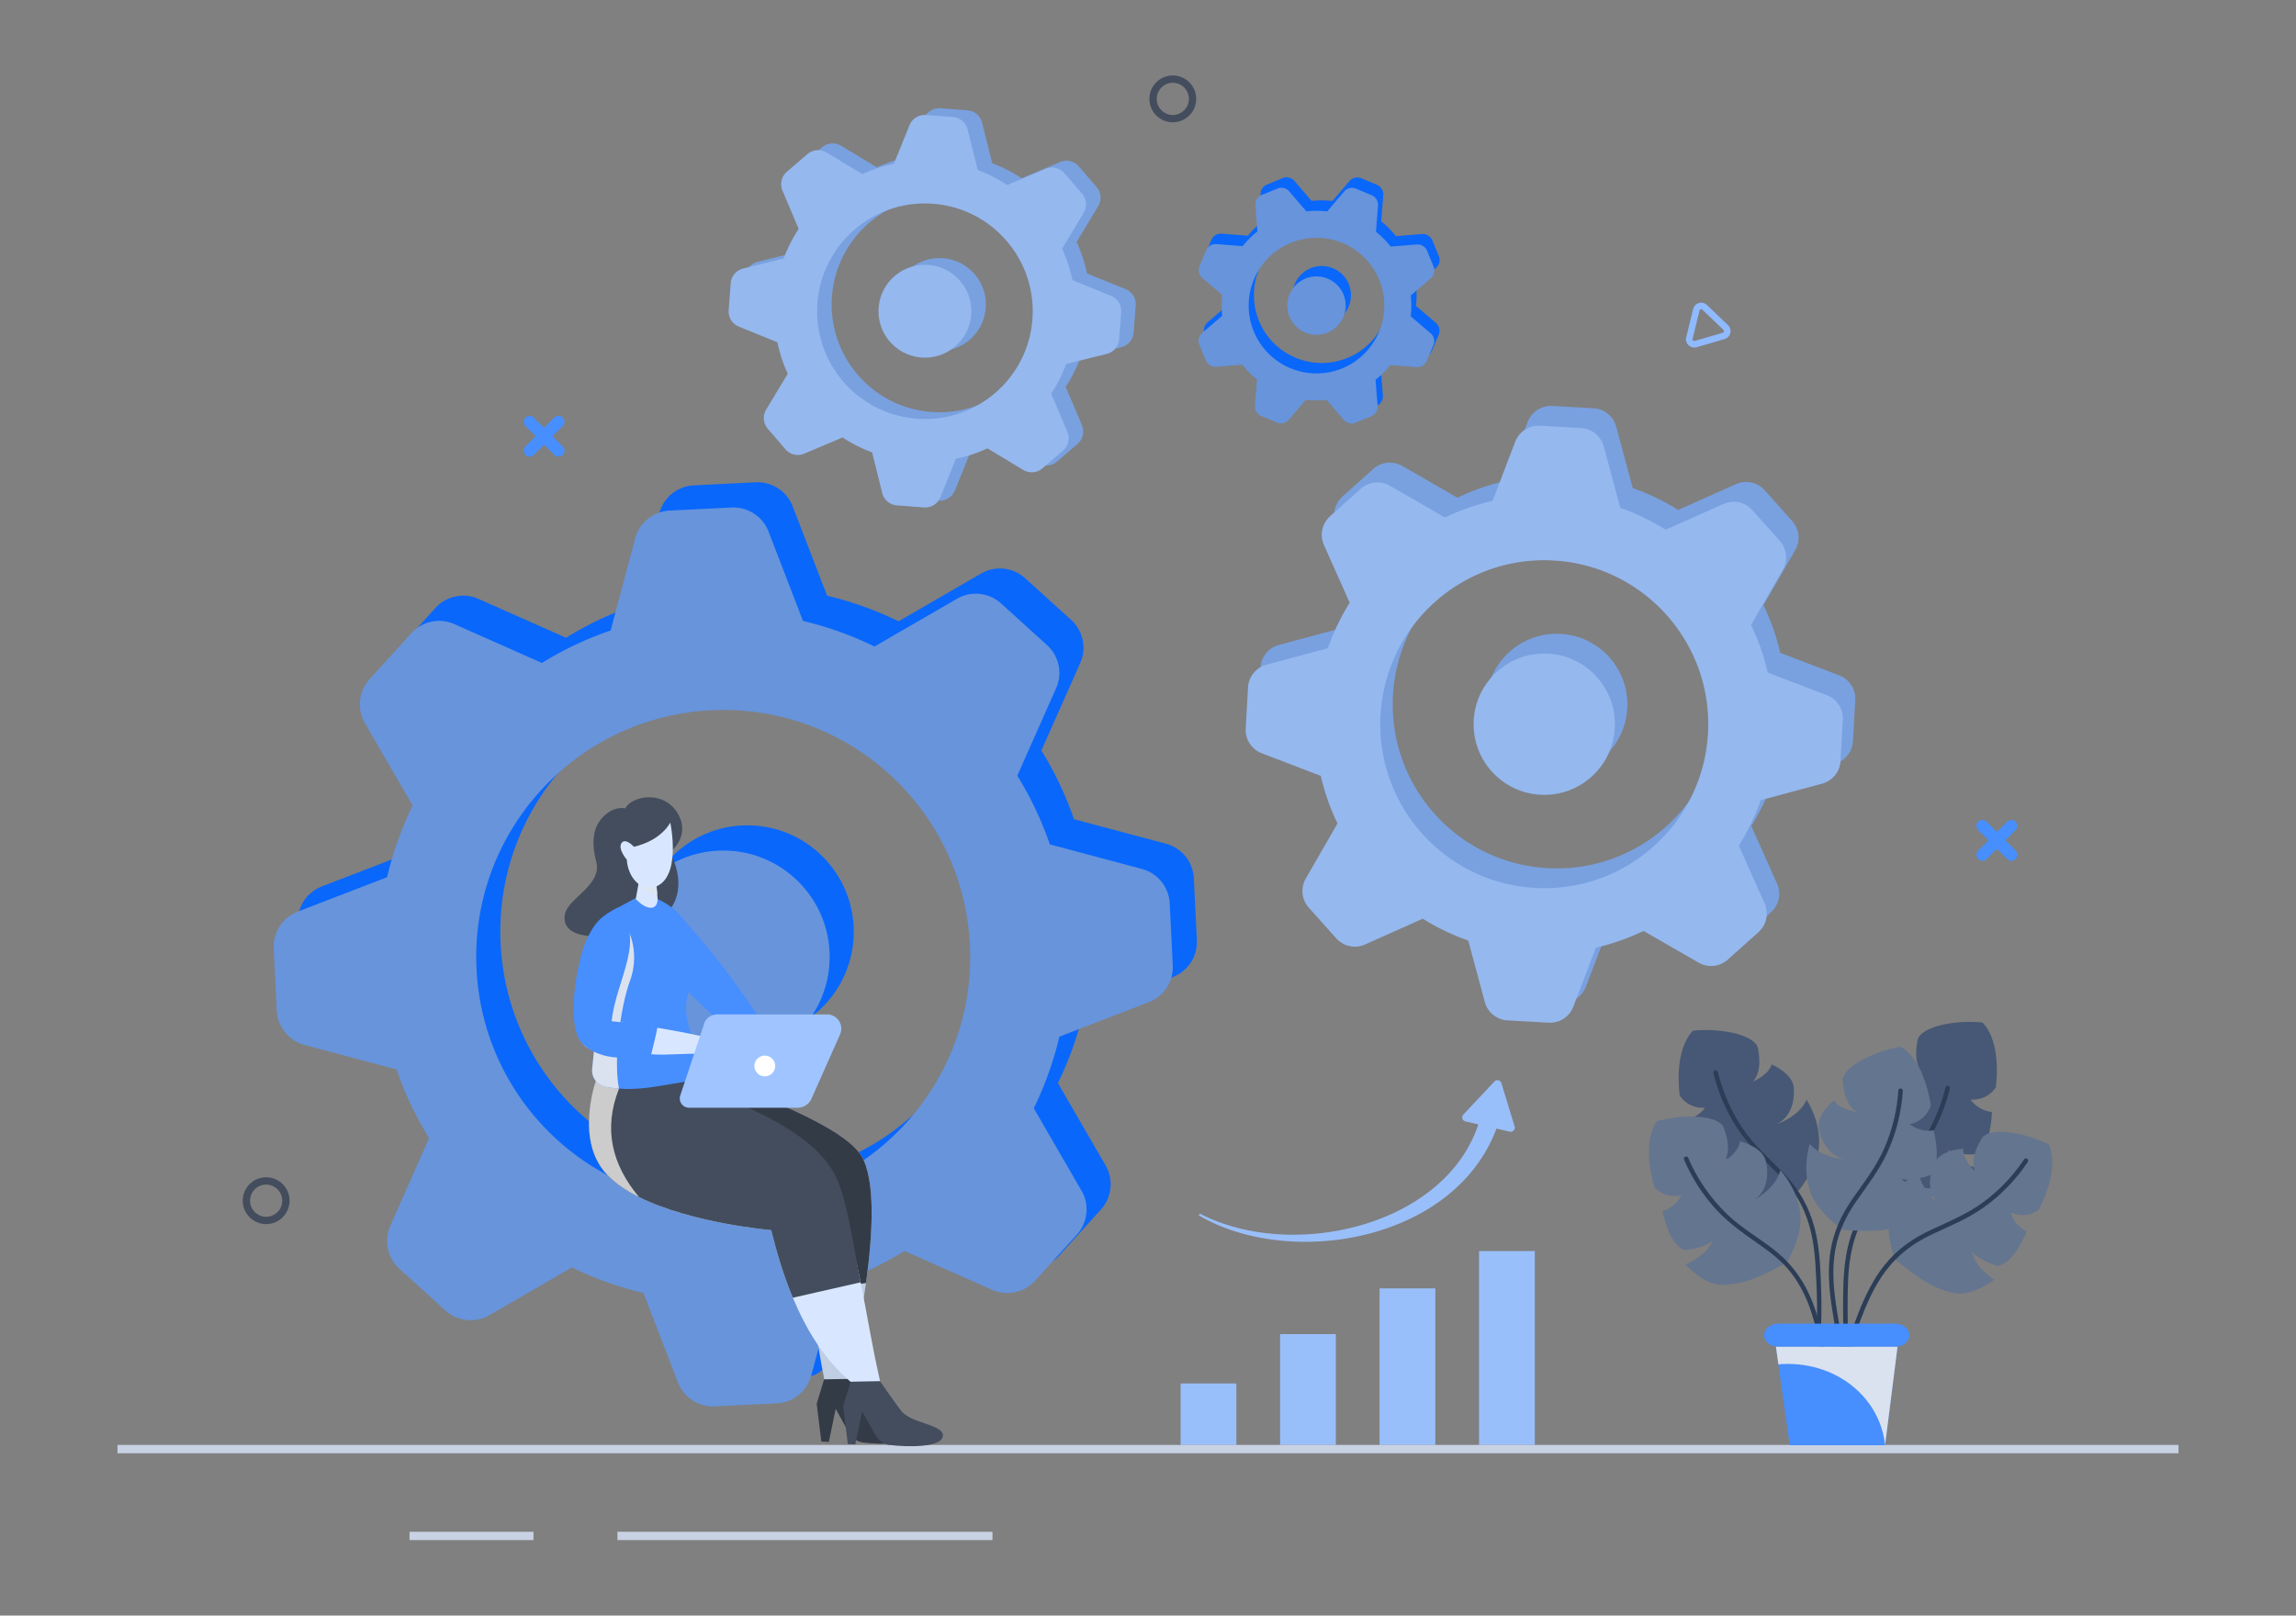 <svg xmlns="http://www.w3.org/2000/svg" viewBox="0 0 1364 960" id="BusinessWorkflowOrganization"><rect x="0" y="0" width="1364" height="960" fill="#808080" stroke="none"/><path fill="#0967fb" d="m692.677 501.35-54.664-14.576-.003-.009a203.24 203.24 0 0 0-19.333-40.81l23.076-52.018a22.321 22.321 0 0 0-5.413-25.592l-27.318-24.759a22.32 22.32 0 0 0-26.174-2.778l-49.014 28.377-.035.002a202.43 202.43 0 0 0-42.442-15.21h-.001l-20.469-53.113a22.324 22.324 0 0 0-21.925-14.268l-36.824 1.81a22.324 22.324 0 0 0-20.473 16.544l-14.594 54.728-.016.005c-14.407 4.899-28.03 11.393-40.748 19.254l-.027.018-52.029-23.081a22.323 22.323 0 0 0-25.592 5.413l-24.758 27.319a22.32 22.32 0 0 0-2.778 26.174l28.341 48.951a203.466 203.466 0 0 0-15.194 42.55l-53.091 20.461a22.322 22.322 0 0 0-14.267 21.925l1.81 36.824a22.323 22.323 0 0 0 16.544 20.472l54.655 14.574.005.016a203.258 203.258 0 0 0 19.336 40.814l-23.073 52.009a22.322 22.322 0 0 0 5.415 25.592l27.318 24.758a22.32 22.32 0 0 0 26.174 2.778l49.002-28.37c13.426 6.575 27.619 11.701 42.436 15.164l.04-.002 20.484 53.152a22.323 22.323 0 0 0 21.925 14.268l36.824-1.81a22.323 22.323 0 0 0 20.472-16.544l14.58-54.676.025-.009a201.387 201.387 0 0 0 40.746-19.298l.034-.023 52.029 23.081a22.319 22.319 0 0 0 25.591-5.414l24.758-27.318a22.32 22.32 0 0 0 2.778-26.174l-28.343-48.955a203.407 203.407 0 0 0 15.191-42.544l53.096-20.463a22.322 22.322 0 0 0 14.268-21.925l-1.81-36.824a22.323 22.323 0 0 0-16.545-20.47zM451.193 700.226c-80.943 3.978-149.794-58.423-153.772-139.365-3.978-80.942 58.422-149.794 139.365-153.772 80.943-3.978 149.75 58.424 153.728 139.367s-58.378 149.792-139.321 153.77z" class="color5091cc svgShape"></path><circle cx="443.971" cy="553.656" r="63.232" fill="#0967fb" class="color5091cc svgShape"></circle><path fill="#79a1e0" d="m1092.663 401.328-35.083-13.423-.001-.006a134.933 134.933 0 0 0-9.93-28.29l18.852-32.745a14.82 14.82 0 0 0-1.797-17.274l-16.318-18.247a14.82 14.82 0 0 0-17.09-3.653l-34.336 15.332-.023-.001a134.381 134.381 0 0 0-26.968-12.992h-.001l-9.826-36.493a14.822 14.822 0 0 0-13.486-10.945l-24.441-1.363a14.822 14.822 0 0 0-14.668 9.502l-13.439 35.124-.011.003a132.645 132.645 0 0 0-28.244 9.882l-.019.01-32.752-18.856a14.822 14.822 0 0 0-17.275 1.796l-18.246 16.319a14.82 14.82 0 0 0-3.653 17.09l15.313 34.292a135.098 135.098 0 0 0-12.989 27.04l-36.478 9.822a14.82 14.82 0 0 0-10.944 13.486l-1.363 24.441a14.82 14.82 0 0 0 9.502 14.668l35.077 13.421.002.011a134.992 134.992 0 0 0 9.932 28.294l-18.849 32.739a14.82 14.82 0 0 0 1.797 17.275l16.318 18.246a14.82 14.82 0 0 0 17.09 3.653l34.328-15.329a132.64 132.64 0 0 0 26.967 12.961l.026.001 9.833 36.52a14.822 14.822 0 0 0 13.486 10.945l24.441 1.363a14.82 14.82 0 0 0 14.668-9.502l13.426-35.09.017-.004a133.687 133.687 0 0 0 28.246-9.911l.024-.013 32.752 18.856a14.82 14.82 0 0 0 17.274-1.797l18.246-16.318a14.82 14.82 0 0 0 3.653-17.09l-15.314-34.294a135.138 135.138 0 0 0 12.987-27.036l36.481-9.823a14.822 14.822 0 0 0 10.945-13.486l1.363-24.441a14.824 14.824 0 0 0-9.502-14.67zM919.391 515.869c-53.724-2.997-94.851-48.985-91.854-102.708s48.984-94.851 102.708-91.854 94.822 48.983 91.825 102.706-48.955 94.853-102.679 91.856z" class="colore079c7 svgShape"></path><circle cx="924.806" cy="418.586" r="41.983" fill="#79a1e0" class="colore079c7 svgShape"></circle><path fill="#79a1e0" d="m668.636 171.781-22.88-9.278-.001-.004a88.698 88.698 0 0 0-6.158-18.72l12.815-21.273a9.74 9.74 0 0 0-.956-11.375L640.97 98.927a9.742 9.742 0 0 0-11.183-2.623l-22.764 9.629-.015-.001a88.34 88.34 0 0 0-17.553-8.889l-5.982-24.11a9.742 9.742 0 0 0-8.72-7.368l-16.044-1.214a9.741 9.741 0 0 0-9.763 6.053l-9.289 22.907a87.192 87.192 0 0 0-18.696 6.129l-.013.006-21.278-12.817a9.742 9.742 0 0 0-11.376.956l-12.203 10.487a9.742 9.742 0 0 0-2.623 11.183l9.617 22.735a88.782 88.782 0 0 0-8.888 17.601l-24.1 5.98a9.744 9.744 0 0 0-7.368 8.72l-1.214 16.044a9.741 9.741 0 0 0 6.053 9.763l22.876 9.276.001.007a88.745 88.745 0 0 0 6.159 18.723l-12.813 21.269a9.742 9.742 0 0 0 .956 11.376l10.486 12.203a9.742 9.742 0 0 0 11.183 2.623l22.758-9.627a87.21 87.21 0 0 0 17.553 8.869l.017.001 5.987 24.128a9.741 9.741 0 0 0 8.72 7.368l16.044 1.214a9.741 9.741 0 0 0 9.763-6.053l9.28-22.885.011-.002a87.875 87.875 0 0 0 18.707-6.154l21.278 12.817a9.74 9.74 0 0 0 11.375-.956l12.203-10.486a9.742 9.742 0 0 0 2.623-11.183l-9.617-22.736a88.803 88.803 0 0 0 8.886-17.598l24.102-5.98a9.741 9.741 0 0 0 7.368-8.72l1.214-16.044a9.74 9.74 0 0 0-6.052-9.767zm-115.358 73.017c-35.266-2.669-61.695-33.425-59.026-68.691 2.669-35.266 33.425-61.695 68.691-59.026 35.266 2.669 61.676 33.423 59.007 68.689s-33.406 61.697-68.672 59.028z" class="colore079c7 svgShape"></path><circle cx="558.102" cy="180.938" r="27.595" fill="#79a1e0" class="colore079c7 svgShape"></circle><path fill="#0967fb" d="m844.785 139.078-15.482 1.237-.002-.002a55.791 55.791 0 0 0-8.743-8.79l1.206-15.576a6.128 6.128 0 0 0-3.746-6.127l-9.339-3.904a6.128 6.128 0 0 0-7.028 1.679l-10.084 11.835-.009.004a55.598 55.598 0 0 0-12.377-.047l-10.164-11.87a6.127 6.127 0 0 0-6.981-1.683l-9.364 3.842a6.128 6.128 0 0 0-3.782 6.157l1.238 15.501-.004.003a54.856 54.856 0 0 0-8.781 8.716l-.005.007-15.58-1.206a6.128 6.128 0 0 0-6.127 3.746l-3.904 9.339a6.128 6.128 0 0 0 1.679 7.028l11.82 10.071a55.845 55.845 0 0 0-.033 12.404l-11.865 10.16a6.127 6.127 0 0 0-1.683 6.981l3.842 9.364a6.13 6.13 0 0 0 6.157 3.782l15.48-1.236.003.004a55.761 55.761 0 0 0 8.744 8.791l-1.206 15.574a6.128 6.128 0 0 0 3.746 6.127l9.338 3.904a6.128 6.128 0 0 0 7.028-1.679l10.082-11.832c4.077.471 8.22.497 12.372.036l.01-.004 10.171 11.878a6.127 6.127 0 0 0 6.981 1.683l9.364-3.842a6.13 6.13 0 0 0 3.782-6.157l-1.237-15.486.006-.004a55.278 55.278 0 0 0 8.777-8.728l.007-.009 15.58 1.206a6.128 6.128 0 0 0 6.127-3.746l3.904-9.338a6.128 6.128 0 0 0-1.679-7.028l-11.821-10.072c.466-4.086.487-8.237.033-12.402l11.866-10.161a6.127 6.127 0 0 0 1.683-6.981l-3.842-9.364a6.129 6.129 0 0 0-6.158-3.785zm-44.272 73.595c-20.583 8.446-44.119-1.394-52.565-21.977-8.446-20.583 1.394-44.119 21.977-52.565 20.583-8.446 44.108 1.398 52.554 21.981 8.446 20.583-1.383 44.115-21.966 52.561z" class="color5091cc svgShape"></path><circle cx="785.214" cy="175.404" r="17.359" fill="#0967fb" class="color5091cc svgShape"></circle><path fill="#6794db" d="m678.356 516.33-54.664-14.577-.003-.009a203.24 203.24 0 0 0-19.333-40.81l23.076-52.018a22.321 22.321 0 0 0-5.413-25.592L594.7 358.566a22.32 22.32 0 0 0-26.174-2.778l-49.014 28.377-.035.002a202.43 202.43 0 0 0-42.442-15.21h-.001l-20.469-53.113a22.324 22.324 0 0 0-21.925-14.268l-36.824 1.81a22.324 22.324 0 0 0-20.473 16.544l-14.594 54.728-.016.005c-14.407 4.899-28.03 11.393-40.748 19.254l-.027.018-52.029-23.081a22.323 22.323 0 0 0-25.592 5.413l-24.758 27.319a22.32 22.32 0 0 0-2.778 26.174l28.341 48.951a203.466 203.466 0 0 0-15.194 42.55l-53.091 20.461a22.322 22.322 0 0 0-14.267 21.925l1.81 36.824a22.323 22.323 0 0 0 16.544 20.472l54.655 14.574.005.016a203.258 203.258 0 0 0 19.336 40.814l-23.073 52.009a22.322 22.322 0 0 0 5.415 25.592l27.318 24.758a22.32 22.32 0 0 0 26.174 2.778l49.002-28.37c13.426 6.575 27.619 11.701 42.436 15.164l.04-.002 20.484 53.152a22.323 22.323 0 0 0 21.925 14.268l36.824-1.81a22.325 22.325 0 0 0 20.473-16.544l14.58-54.676.025-.009a201.387 201.387 0 0 0 40.746-19.298l.034-.023 52.029 23.081a22.32 22.32 0 0 0 25.592-5.414l24.758-27.318a22.32 22.32 0 0 0 2.778-26.174l-28.343-48.955a203.407 203.407 0 0 0 15.191-42.544l53.096-20.463a22.322 22.322 0 0 0 14.268-21.925l-1.81-36.824a22.327 22.327 0 0 0-16.546-20.47zM436.871 715.206c-80.943 3.978-149.794-58.423-153.772-139.365s58.422-149.793 139.365-153.772c80.943-3.978 149.75 58.425 153.728 139.367 3.978 80.942-58.378 149.792-139.321 153.77z" class="color679fdb svgShape"></path><circle cx="429.649" cy="568.636" r="63.232" fill="#6794db" class="color679fdb svgShape"></circle><path fill="#95b8ef" d="m1085.271 413.079-35.083-13.423-.001-.006a134.933 134.933 0 0 0-9.93-28.29l18.852-32.745a14.818 14.818 0 0 0-1.797-17.274l-16.318-18.247a14.82 14.82 0 0 0-17.09-3.653l-34.336 15.332-.023-.001a134.381 134.381 0 0 0-26.968-12.992h-.001l-9.826-36.493a14.822 14.822 0 0 0-13.486-10.945l-24.441-1.363a14.822 14.822 0 0 0-14.668 9.502l-13.439 35.124c-.004 0-.007.002-.011.003a132.645 132.645 0 0 0-28.244 9.882l-.019.01-32.752-18.856a14.822 14.822 0 0 0-17.275 1.796l-18.246 16.319a14.82 14.82 0 0 0-3.653 17.09l15.313 34.292a135.098 135.098 0 0 0-12.989 27.04l-36.478 9.822a14.82 14.82 0 0 0-10.944 13.486l-1.363 24.441a14.82 14.82 0 0 0 9.502 14.668l35.077 13.421.002.011a134.992 134.992 0 0 0 9.932 28.294l-18.849 32.739a14.82 14.82 0 0 0 1.797 17.275l16.318 18.246a14.82 14.82 0 0 0 17.09 3.653l34.328-15.329a132.64 132.64 0 0 0 26.967 12.961l.026.001 9.833 36.52a14.82 14.82 0 0 0 13.486 10.944l24.441 1.363a14.82 14.82 0 0 0 14.668-9.502l13.426-35.09.017-.004a133.687 133.687 0 0 0 28.246-9.911l.024-.013 32.752 18.856a14.82 14.82 0 0 0 17.275-1.797l18.246-16.318a14.82 14.82 0 0 0 3.653-17.09l-15.314-34.294a135.138 135.138 0 0 0 12.987-27.036l36.481-9.823a14.82 14.82 0 0 0 10.944-13.486l1.363-24.441a14.825 14.825 0 0 0-9.502-14.669zM911.999 527.621c-53.724-2.997-94.851-48.985-91.854-102.708s48.984-94.851 102.708-91.854 94.822 48.983 91.825 102.706-48.956 94.853-102.679 91.856z" class="coloref95d6 svgShape"></path><circle cx="917.413" cy="430.338" r="41.983" fill="#95b8ef" class="coloref95d6 svgShape"></circle><path fill="#95b8ef" d="m660.01 175.777-22.88-9.278-.001-.004a88.698 88.698 0 0 0-6.158-18.72l12.815-21.273a9.74 9.74 0 0 0-.956-11.375l-10.486-12.203a9.742 9.742 0 0 0-11.183-2.623l-22.764 9.629-.015-.001a88.313 88.313 0 0 0-17.553-8.889l-5.982-24.11a9.742 9.742 0 0 0-8.72-7.368l-16.044-1.214a9.741 9.741 0 0 0-9.763 6.053l-9.289 22.907a87.192 87.192 0 0 0-18.696 6.129l-.013.006-21.278-12.817a9.742 9.742 0 0 0-11.376.956l-12.203 10.487a9.742 9.742 0 0 0-2.623 11.183l9.617 22.735a88.782 88.782 0 0 0-8.888 17.601l-24.1 5.98a9.744 9.744 0 0 0-7.368 8.72l-1.214 16.044a9.741 9.741 0 0 0 6.053 9.763l22.876 9.276.001.007a88.745 88.745 0 0 0 6.159 18.723l-12.813 21.269a9.742 9.742 0 0 0 .956 11.376l10.486 12.203a9.742 9.742 0 0 0 11.183 2.623l22.758-9.627a87.21 87.21 0 0 0 17.553 8.869l.017.001 5.987 24.128a9.741 9.741 0 0 0 8.72 7.368l16.044 1.214a9.741 9.741 0 0 0 9.763-6.053l9.28-22.885.011-.002a87.875 87.875 0 0 0 18.707-6.154l21.278 12.817a9.74 9.74 0 0 0 11.375-.956l12.203-10.486a9.742 9.742 0 0 0 2.623-11.183l-9.617-22.736a88.803 88.803 0 0 0 8.886-17.598l24.102-5.98a9.741 9.741 0 0 0 7.368-8.72l1.214-16.044a9.742 9.742 0 0 0-6.052-9.768zm-115.358 73.017c-35.266-2.669-61.695-33.425-59.026-68.691s33.425-61.695 68.691-59.026 61.676 33.423 59.007 68.689c-2.669 35.266-33.406 61.697-68.672 59.028z" class="coloref95d6 svgShape"></path><circle cx="549.476" cy="184.934" r="27.595" fill="#95b8ef" class="coloref95d6 svgShape"></circle><path fill="#6794db" d="m841.664 145.278-15.482 1.237-.002-.002a55.791 55.791 0 0 0-8.743-8.79l1.206-15.576a6.128 6.128 0 0 0-3.746-6.127l-9.339-3.904a6.128 6.128 0 0 0-7.028 1.679l-10.084 11.835-.009.004a55.598 55.598 0 0 0-12.377-.047l-10.164-11.87a6.127 6.127 0 0 0-6.981-1.683l-9.364 3.842a6.128 6.128 0 0 0-3.782 6.157l1.238 15.501-.004.003a54.856 54.856 0 0 0-8.781 8.716l-.005.007-15.58-1.206a6.128 6.128 0 0 0-6.127 3.746l-3.904 9.339a6.128 6.128 0 0 0 1.679 7.028l11.82 10.071a55.845 55.845 0 0 0-.033 12.404l-11.865 10.16a6.127 6.127 0 0 0-1.683 6.981l3.843 9.364a6.13 6.13 0 0 0 6.157 3.782l15.48-1.236.003.004a55.804 55.804 0 0 0 8.744 8.791l-1.206 15.574a6.128 6.128 0 0 0 3.746 6.127l9.338 3.904a6.128 6.128 0 0 0 7.028-1.679l10.082-11.832c4.077.471 8.22.497 12.372.036l.01-.004 10.171 11.878a6.127 6.127 0 0 0 6.981 1.683l9.364-3.842a6.13 6.13 0 0 0 3.782-6.157l-1.237-15.486.006-.004a55.278 55.278 0 0 0 8.777-8.728l.007-.009 15.58 1.206a6.128 6.128 0 0 0 6.127-3.746l3.904-9.338a6.128 6.128 0 0 0-1.679-7.028l-11.821-10.072c.466-4.086.487-8.237.033-12.402l11.866-10.161a6.127 6.127 0 0 0 1.683-6.981l-3.842-9.364a6.13 6.13 0 0 0-6.159-3.785zm-44.271 73.595c-20.583 8.446-44.119-1.394-52.565-21.977s1.394-44.119 21.977-52.565c20.583-8.446 44.108 1.398 52.554 21.981 8.446 20.583-1.383 44.115-21.966 52.561z" class="color679fdb svgShape"></path><circle cx="782.094" cy="181.603" r="17.359" fill="#6794db" class="color679fdb svgShape"></circle><path fill="#99bffa" d="M701.386 822.063h33.118v36.528h-33.118zM760.479 792.75h33.118v65.84h-33.118zM819.573 765.571h33.118v93.02h-33.118zM878.666 743.383h33.118V858.59h-33.118zM899.792 669.344l-7.856-25.729c-.551-1.804-2.857-2.338-4.15-.961l-18.452 19.638c-1.294 1.377-.606 3.632 1.239 4.059l7.707 1.784a78.654 78.654 0 0 1-7.841 16.633c-4.24 6.813-9.549 13.013-15.609 18.465-12.144 10.925-27.152 18.817-43.054 23.83-15.937 4.994-32.86 7.207-49.7 6.489-8.419-.369-16.826-1.488-25.042-3.469-8.212-1.983-16.242-4.833-23.785-8.708a.634.634 0 0 0-.613 1.111c7.445 4.293 15.469 7.589 23.746 10.014 8.281 2.425 16.821 3.986 25.438 4.781a150.926 150.926 0 0 0 51.689-4.254c8.441-2.219 16.716-5.207 24.634-9.047 7.914-3.839 15.475-8.536 22.372-14.165 6.893-5.622 13.118-12.189 18.249-19.602a89.19 89.19 0 0 0 10.237-19.598l7.881 1.825c1.843.429 3.461-1.292 2.91-3.096z" class="color99d1fa svgShape"></path><path fill="#c8d2e3" d="M1294.186 863.552H69.814v-4.961h1224.372zM589.604 915.16H366.792v-4.96h222.812zM316.924 915.16H243.29v-4.96h73.634z" class="colorc8cbe3 svgShape"></path><path fill="#434d5d" d="M397.988 506.363s12.951-9.435 4.44-23.31c-8.51-13.874-27.381-9.989-30.927-2.713-7-1.171-12.46 3.526-15.51 7.893-2.404 3.444-5.272 10.36-1.757 23.865 3.515 13.505-15.787 21.213-18.409 30.339-1.686 5.871.925 12.21 12.858 13.598 11.933 1.387 43.847-11.562 43.847-11.562 3.787-.008 17.907-14.075 5.458-38.11z" class="color43455d svgShape"></path><path fill="#c0cee3" d="M489.809 820.253c-5.561-28.179-8.597-51.221-7.825-71.52.549-14.887 2.02-28.553 3.218-42.294l-86.339-49.425-27.433-15.71h52.571s74.991 24.314 87.71 45.51c8.554 14.264 6.783 46.408 2.768 75.56-4.24 30.573-10.974 57.879-10.974 57.879h-13.696z" class="colore3c0c1 svgShape"></path><path fill="#333b47" d="m489.594 819.628-4.426 14.473 2.771 22.497 4.455.216 4.062-19.694 7.193 13.077c1.937 3.521 4.844 6.401 8.829 6.918 10.511 1.363 31.051 1.717 31.902-5.18.875-7.087-19.035-7.392-24.85-15.184-5.632-7.547-12.401-17.418-12.401-17.418l-17.535.295zM514.48 762.374l-17.882 2.942-14.614-16.583-64.541-73.19-18.579-18.529-15.737-15.71h40.876s74.991 24.314 87.71 45.51c8.552 14.264 6.782 46.408 2.767 75.56z" class="color333547 svgShape"></path><path fill="#d8e7ff" d="M505.317 821.089c-15.711-13.467-26.151-30.537-34.306-49.963-5.286-12.593-9.402-26.109-12.844-40.148 0 0-80.003-6.758-101.052-37.381-14.34-20.872-2.843-52.293-2.843-52.293 13.666.423 31.597-2.569 42.92 1.097 42.67 13.79 88.482 31.969 99.131 61.495 6.285 17.431 10.624 36.707 14.964 58.079 3.591 17.655 6.826 38.172 11.565 58.82l-17.535.294z" class="colorffd8d9 svgShape"></path><path fill="#434d5d" d="m511.287 761.975-26.685 6.059-13.591 3.092c-5.286-12.593-9.402-26.109-12.844-40.148 0 0-47.109-3.99-78.532-19.651-9.526-4.763-17.631-10.598-22.52-17.73-13.117-19.102-4.613-47.056-3.067-51.645.15-.424.225-.648.225-.648h.099c13.667.398 33.119-3.866 44.416-.2 42.671 13.79 88.932 32.667 99.581 62.193 6.31 17.431 8.579 37.306 12.918 58.678z" class="color43455d svgShape"></path><path fill="#cccccc" d="M379.635 711.327c-9.526-4.763-17.631-10.598-22.52-17.73-13.117-19.102-4.613-47.056-3.067-51.645.15-.424.225-.648.225-.648h.099l13.367 5.56c-9.522 24.141-4.088 45.34 11.896 64.463z" class="colorcccccc svgShape"></path><path fill="#478eff" d="M406.109 585.959c8.98 10.851 25.032 23.43 34.226 34.102 4.532-3.929 9.811-5.875 13.606-10.881-15.445-23.422-32.629-47.07-52.365-67.157 3.68 15.283.239 28.876 4.533 43.936z" class="colorffbc47 svgShape"></path><path fill="#478eff" d="M427.793 642.576c-21.148-2.818-38.506 5.96-60.053 4.289a70.785 70.785 0 0 1-7.98-1.072c-5.013-.997-8.504-5.586-7.98-10.673l7.107-69.325 6.26-21.322 1.446-4.887 11.209-6.011 12.325.425c18.38 7.98 31.056 29.576 19.908 53.44-10.823 23.191 17.758 55.136 17.758 55.136z" class="colorffbc47 svgShape"></path><path fill="#d8e7ff" d="M390.666 534.188c0 6.976-6.479 6.976-12.976 0l1.526-8.432.943-5.245 9.771 4.885.72 8.604.016.188z" class="colorffd8d9 svgShape"></path><path fill="#dae2ef" d="M374.099 583.325c-4.913 13.367-9.901 45.261-6.36 63.539a70.785 70.785 0 0 1-7.98-1.072c-5.013-.997-8.504-5.586-7.98-10.673l7.107-69.325 6.26-21.322c5.511 4.339 8.675 9.72 8.675 9.72s6.313 12.849.278 29.133z" class="colorefdae5 svgShape"></path><path fill="#d8e7ff" d="M433.401 618.83c-5.61 8.534-9.042 6.998-16.561 7.452-9.797-.561-20.302.945-30.205.171-11.948-.933-29.517 2.926-39.24-5.011-9.722-7.938 2.598-47.106 5.469-55.917 3.814-11.699 8.085-16.798 13.706-26.057-2.521 8.968-5.041 17.532-7.563 26.343 1.583 13.641 2.913 27.358 4.323 40.996 9.659 1.304 16.917 2.164 27.114 3.896 9.001 1.529 21.287 3.627 30.659 6.188 8.267-4.496 17.908-6.595 12.298 1.939z" class="colorffd8d9 svgShape"></path><path fill="#478eff" d="M390.773 609.498c-1.007 5.451-2.844 12.719-4.255 18.381-12.637.592-27.844 3.085-39.627-6.833-11.783-9.918-3.85-50.094.909-61.082 5.11-11.797 9.371-15.557 18.804-20.544 18.048 18.145-.911 43.346-3.225 67.402 8.938 1.137 18.5 1.23 27.394 2.676z" class="colorffbc47 svgShape"></path><path fill="#dde5f2" d="M390.419 531.262c-.668.086-3.276-.289-4.027-.533-4.234-1.37-5.105-2.49-7.177-4.974l.943-5.245 9.771 4.885.49 5.867z" class="colorf2dde2 svgShape"></path><path fill="#d8e7ff" d="M398.201 488.775s-4.954 10.497-21.584 14.388c0 0-5.19-5.661-7.431-2.123-2.241 3.538 3.185 9.789 3.185 9.789.623 10.281 8.02 18.437 15.686 16.511 17.433-4.38 10.144-38.565 10.144-38.565z" class="colorffd8d9 svgShape"></path><path fill="#434d5d" d="m505.317 821.089-4.425 14.473 2.77 22.497 4.455.217 4.062-19.694 7.193 13.076c1.937 3.521 4.844 6.402 8.829 6.918 10.511 1.362 31.051 1.717 31.902-5.18.874-7.088-19.036-7.392-24.851-15.185-5.631-7.547-12.4-17.419-12.4-17.419l-17.535.297z" class="color43455d svgShape"></path><path fill="#9fc4ff" d="m404.125 650.931 14.591-43.802a8.473 8.473 0 0 1 7.406-4.357h65.195c6.131 0 10.232 6.31 7.742 11.912l-16.955 38.146a9.12 9.12 0 0 1-8.334 5.416h-64.373c-3.792-.001-6.471-3.716-5.272-7.315z" class="color9fcfff svgShape"></path><circle cx="454.352" cy="633.419" r="6.187" fill="#ffffff" class="colorffffff svgShape"></circle><path fill="#465875" d="M1067.961 708.112c-14.584 5.049-27.48 9.094-40.827 6.542-10.37-1.982-18.843-15.505-18.843-15.505 14.305-3.366 18.161-10.948 18.161-10.948-5.841 3.281-16.832 2.561-16.832 2.561-8.987-3.594-9.437-25.164-9.437-25.164 8.538-.899 12.666-7.298 12.666-7.298-10.665.427-15.018-7.407-15.018-7.407-3.308-29.22 7.99-38.448 7.99-38.448 13.178-1.473 34.126 1.159 38.264 9.393 0 0 3.763 13.831-2.687 20.843 0 0 9.418-4.015 11.102-10.186 0 0 13.463 5.609 13.182 14.865 0 0 1.455 14.746-10.044 20.575 0 0 13.13-4.308 17.617-14.405 0 0 9.406 13.858 7.11 29.916-1.781 12.457-12.404 24.666-12.404 24.666z" class="color557546 svgShape"></path><path fill="#2c3d57" d="M1017.939 637.666c2.794 11.643 7.564 22.792 14.128 32.812 6.635 10.128 15.275 18.156 23.757 26.674 4.416 4.435 8.576 9.11 11.839 14.474 3.244 5.332 5.643 11.128 7.341 17.126 2.941 10.392 3.522 21.236 4.007 31.971.522 11.536.969 23.4-.584 34.878-.227 1.679 2.344 2.406 2.573.71 1.366-10.101 1.203-20.422.873-30.587-.343-10.557-.7-21.366-2.847-31.735-2.488-12.017-7.548-23.249-15.576-32.584-8.191-9.524-18.174-17.273-25.692-27.414-8.19-11.046-14.042-23.668-17.249-37.034-.398-1.67-2.971-.963-2.57.709z" class="color39572c svgShape"></path><path fill="#465875" d="M1115.584 703.271c14.584 5.049 27.48 9.093 40.827 6.542 10.37-1.983 18.843-15.506 18.843-15.506-14.304-3.366-18.161-10.948-18.161-10.948 5.841 3.28 16.833 2.561 16.833 2.561 8.987-3.595 9.436-25.164 9.436-25.164-8.538-.9-12.666-7.298-12.666-7.298 10.665.426 15.017-7.407 15.017-7.407 3.308-29.22-7.989-38.448-7.989-38.448-13.178-1.473-34.126 1.16-38.264 9.393 0 0-3.764 13.831 2.687 20.843 0 0-9.418-4.015-11.101-10.185 0 0-13.463 5.61-13.182 14.865 0 0-1.455 14.746 10.044 20.576 0 0-13.13-4.308-17.617-14.405 0 0-9.406 13.858-7.111 29.915 1.781 12.458 12.404 24.666 12.404 24.666z" class="color557546 svgShape"></path><path fill="#2c3d57" d="M1155.771 646.142c-2.745 11.44-7.411 22.331-13.859 32.174-6.51 9.939-15.019 17.777-23.34 26.133-8.386 8.422-14.93 17.796-18.74 29.13-3.474 10.338-4.518 21.146-4.778 31.989-.317 13.189.13 26.382.179 39.572.007 1.717 2.675 1.721 2.669 0-.043-11.651-.377-23.301-.256-34.953.115-11.128.687-22.242 3.844-32.986 3.47-11.81 9.829-21.61 18.43-30.323 8.091-8.195 16.499-15.817 23.059-25.372 7.2-10.487 12.4-22.293 15.366-34.657.399-1.666-2.173-2.378-2.574-.707z" class="color39572c svgShape"></path><path fill="#64758f" d="M1125.674 748.173c11.931 9.791 22.626 18.054 36.029 20.287 10.414 1.734 23.049-8.015 23.049-8.015-12.251-8.115-13.241-16.563-13.241-16.563 4.343 5.101 14.902 8.237 14.902 8.237 9.676-.257 17.573-20.334 17.573-20.334-7.697-3.802-9.352-11.236-9.352-11.236 9.857 4.096 16.654-1.743 16.654-1.743 13.23-26.262 5.831-38.834 5.831-38.834-11.851-5.949-32.413-10.74-39.148-4.451 0 0-8.325 11.67-4.704 20.482 0 0-7.443-7.03-6.883-13.402 0 0-14.573.596-17.518 9.376 0 0-6.475 13.328 2.291 22.781 0 0-10.823-8.591-11.533-19.618 0 0-13.626 9.739-17.038 25.597-2.646 12.302 3.088 27.436 3.088 27.436z" class="color718f64 svgShape"></path><path fill="#2c3d57" d="M1202.52 688.873c-6.54 9.779-14.691 18.378-24.152 25.377-9.551 7.066-20.249 11.47-30.951 16.425-10.784 4.993-20.172 11.518-27.674 20.83-6.842 8.493-11.566 18.27-15.568 28.35-4.868 12.262-9.021 24.793-13.547 37.182-.589 1.613 1.913 2.541 2.503.925 3.998-10.944 7.723-21.988 11.873-32.875 3.965-10.399 8.354-20.626 15.039-29.609 7.347-9.876 16.709-16.865 27.797-22.056 10.429-4.883 20.958-9.118 30.423-15.807 10.388-7.342 19.357-16.614 26.425-27.183.954-1.429-1.213-2.988-2.168-1.559z" class="color39572c svgShape"></path><path fill="#64758f" d="M1061.565 750.167c-13.534 7.418-25.571 13.564-39.156 13.281-10.555-.219-21.172-12.134-21.172-12.134 13.539-5.712 16.073-13.832 16.073-13.832-5.21 4.212-16.166 5.342-16.166 5.342-9.462-2.041-13.515-23.231-13.515-23.231 8.267-2.314 11.266-9.315 11.266-9.315-10.443 2.205-16.046-4.789-16.046-4.789-8.15-28.254 1.444-39.243 1.444-39.243 12.746-3.657 33.839-4.567 39.296 2.857 0 0 6.025 13.007.839 21 0 0 8.614-5.534 9.24-11.9 0 0 14.211 3.277 15.483 12.45 0 0 3.902 14.294-6.459 21.966 0 0 12.224-6.444 14.958-17.15 0 0 11.592 12.089 12.016 28.304.33 12.58-8.101 26.394-8.101 26.394z" class="color718f64 svgShape"></path><path fill="#2c3d57" d="M1000.461 689.085c4.702 11.011 11.271 21.204 19.419 29.985 8.237 8.875 18.098 15.344 27.886 22.322 5.096 3.634 9.979 7.547 14.094 12.29 4.089 4.714 7.426 10.027 10.103 15.656 4.639 9.753 7.026 20.347 9.301 30.849 2.444 11.286 4.87 22.908 5.26 34.484.057 1.693 2.713 1.98 2.656.269-.344-10.188-2.231-20.335-4.257-30.302-2.104-10.351-4.265-20.948-8.117-30.811-4.464-11.431-11.332-21.658-20.808-29.518-9.669-8.019-20.808-13.988-29.917-22.728-9.923-9.52-17.804-20.985-23.203-33.626-.673-1.579-3.093-.451-2.417 1.13z" class="color39572c svgShape"></path><path fill="#64758f" d="M1094.925 730.839c15.406.939 28.914 1.365 41.082-4.682 9.454-4.699 13.976-20.004 13.976-20.004-14.682.606-20.437-5.658-20.437-5.658 6.509 1.588 16.901-2.061 16.901-2.061 7.689-5.88 2.319-26.775 2.319-26.775-8.465 1.43-14.162-3.622-14.162-3.622 10.387-2.458 12.471-11.174 12.471-11.174-4.674-29.033-18.038-34.881-18.038-34.881-13.089 2.126-32.556 10.298-34.327 19.34 0 0 .095 14.334 8.195 19.352 0 0-10.151-1.333-13.432-6.823 0 0-11.458 9.025-8.697 17.864 0 0 2.566 14.594 15.209 17.115 0 0-13.804-.617-20.842-9.135 0 0-5.332 15.877 1.199 30.725 5.068 11.518 18.583 20.419 18.583 20.419z" class="color718f64 svgShape"></path><path fill="#2c3d57" d="M1127.771 647.962c-.771 11.739-3.527 23.263-8.218 34.055-4.736 10.896-11.796 20.061-18.584 29.704-6.84 9.719-11.705 20.065-13.543 31.88-1.676 10.776-.876 21.606.701 32.337 1.919 13.052 4.59 25.981 6.869 38.972.296 1.69 2.927 1.243 2.63-.451-2.013-11.476-4.312-22.902-6.164-34.406-1.769-10.987-3.084-22.039-1.79-33.161 1.422-12.227 6.032-22.961 13.035-33.003 6.589-9.445 13.586-18.379 18.437-28.906 5.322-11.553 8.45-24.068 9.283-36.756.113-1.714-2.543-1.981-2.656-.265z" class="color39572c svgShape"></path><path fill="#478eff" d="m1127.288 800.29-.966 7.654-1.283 10.155-.141 1.107-1.583 12.461-.167 1.299-1.54 12.203-.184 1.474-1.541 12.137h-56.674l-1.84-13.178-1.108-7.93-.691-4.93-1.125-8.072-.657-4.714-1.15-8.213-.533-3.799-1.067-7.654z" class="colorffbc47 svgShape"></path><path fill="#478eff" d="M1125.87 800.294h-69.413c-4.658 0-8.435-3.079-8.435-6.878s3.777-6.878 8.435-6.878h69.413c4.659 0 8.435 3.079 8.435 6.878s-3.776 6.878-8.435 6.878z" class="colorffbc47 svgShape"></path><path fill="#dae2ef" d="m1055.041 800.292 1.448 10.389c33.041-2.656 60.318 18.859 63.395 48.099l7.402-58.488h-72.245z" class="colorefdae5 svgShape"></path><path fill="#8fbaff" d="M1027.333 194.157a4.89 4.89 0 0 1 .584 3.759 4.897 4.897 0 0 1-3.418 3.573l-16.565 4.831a4.897 4.897 0 0 1-4.803-1.174 4.898 4.898 0 0 1-1.384-4.746l4.098-16.761a4.892 4.892 0 0 1 3.419-3.572 4.893 4.893 0 0 1 4.802 1.175l12.466 11.93c.313.299.581.631.801.985zm-21.68 7.96c.06.098.127.17.173.214.131.126.493.401 1.016.248l16.565-4.831c.523-.153.68-.58.723-.756a1.024 1.024 0 0 0-.293-1.003l-12.467-11.93a1.024 1.024 0 0 0-1.016-.248 1.03 1.03 0 0 0-.724.755l-4.098 16.761c-.083.343.009.61.121.79z" class="colorff8fcf svgShape"></path><path fill="#478eff" d="m328.231 259.217 6.093-6.093a3.542 3.542 0 0 0-5.008-5.009l-6.093 6.094-6.093-6.094a3.542 3.542 0 0 0-5.008 5.009l6.093 6.093-6.082 6.082a3.54 3.54 0 0 0 2.504 6.047c.906 0 1.813-.346 2.504-1.038l6.082-6.083 6.082 6.083a3.528 3.528 0 0 0 2.504 1.038 3.54 3.54 0 0 0 2.504-6.047l-6.082-6.082zM1191.329 499.343l6.093-6.093a3.542 3.542 0 0 0-5.008-5.009l-6.093 6.094-6.094-6.094a3.541 3.541 0 1 0-5.008 5.009l6.094 6.093-6.082 6.082a3.54 3.54 0 0 0 2.504 6.047c.906 0 1.813-.346 2.504-1.038l6.083-6.083 6.082 6.083a3.528 3.528 0 0 0 2.504 1.038 3.54 3.54 0 0 0 2.504-6.047l-6.083-6.082z" class="colorffbc47 svgShape"></path><path fill="#434d5d" d="M696.736 72.674c-7.674 0-13.917-6.243-13.917-13.917 0-7.674 6.243-13.917 13.917-13.917 7.674 0 13.917 6.243 13.917 13.917 0 7.674-6.243 13.917-13.917 13.917zm0-23.479c-5.272 0-9.562 4.29-9.562 9.562 0 5.272 4.29 9.562 9.562 9.562 5.272 0 9.562-4.29 9.562-9.562 0-5.272-4.29-9.562-9.562-9.562zM158.113 727.389c-7.674 0-13.917-6.243-13.917-13.917 0-7.674 6.243-13.917 13.917-13.917 7.674 0 13.917 6.243 13.917 13.917 0 7.674-6.244 13.917-13.917 13.917zm0-23.479c-5.272 0-9.562 4.29-9.562 9.562 0 5.272 4.29 9.562 9.562 9.562 5.272 0 9.562-4.29 9.562-9.562 0-5.272-4.29-9.562-9.562-9.562z" class="color43455d svgShape"></path></svg>